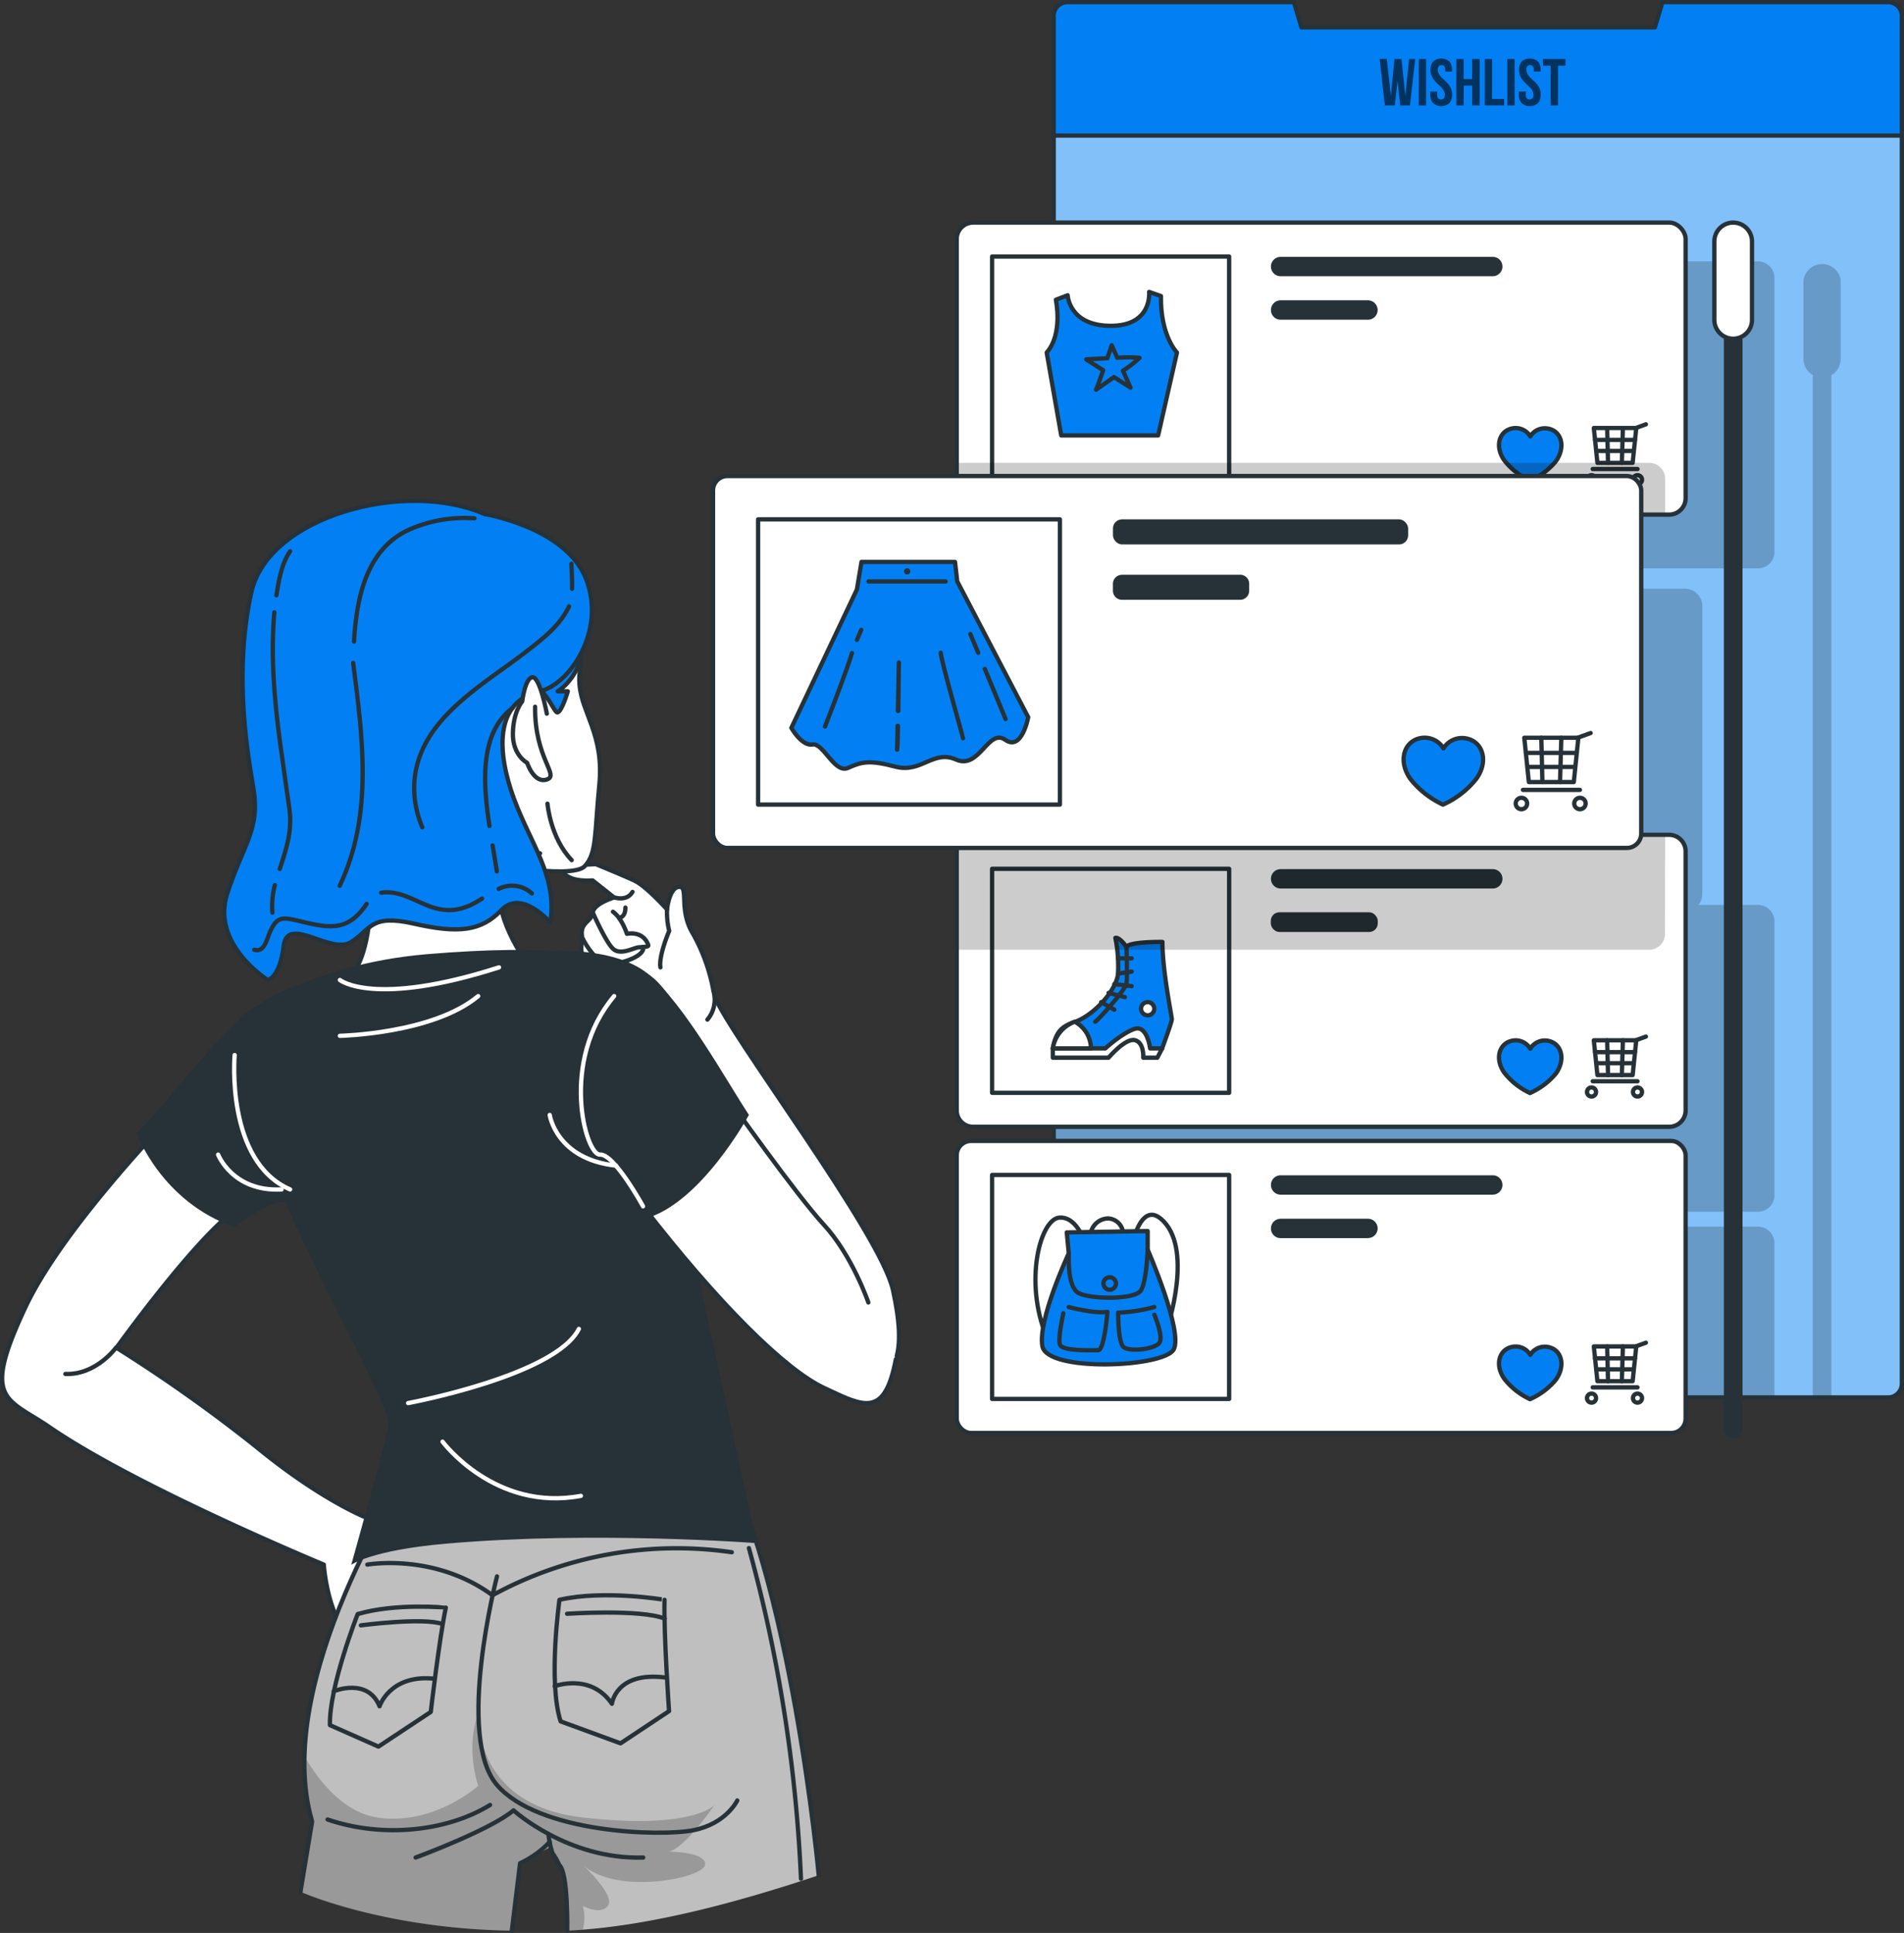 <svg xmlns="http://www.w3.org/2000/svg" xmlns:xlink="http://www.w3.org/1999/xlink" id="Layer_1" data-name="Layer 1" viewBox="0 0 505.7 513.17"><rect x="0" y="0" width="505.7" height="513.17" fill="#333333" stroke="none"/><defs><style>.cls-1,.cls-16,.cls-6{fill:none;}.cls-11,.cls-2{fill:#0280f3;}.cls-3{clip-path:url(#clip-path);}.cls-4,.cls-7,.cls-9{fill:#fff;}.cls-12,.cls-4{isolation:isolate;}.cls-4{opacity:0.5;}.cls-12,.cls-5{opacity:0.2;}.cls-11,.cls-6,.cls-9{stroke:#263238;}.cls-11,.cls-16,.cls-6,.cls-9{stroke-linecap:round;stroke-linejoin:round;stroke-width:1.14px;}.cls-8{clip-path:url(#clip-path-2);}.cls-10{fill:#263238;}.cls-13{clip-path:url(#clip-path-3);}.cls-14{opacity:0.6;}.cls-15{fill:#bfbfbf;}.cls-16{stroke:#fff;}</style><clipPath id="clip-path"><path class="cls-1" d="M505.13,4.22V367.35A3.65,3.65,0,0,1,501.5,371h-218a3.66,3.66,0,0,1-3.64-3.65V4.22A3.64,3.64,0,0,1,283.49.57h60.18l2,6.7h93.87l2-6.7h60.07A3.65,3.65,0,0,1,505.13,4.22Z"></path></clipPath><clipPath id="clip-path-2"><rect class="cls-1" x="254.1" y="59.09" width="193.6" height="77.54" rx="4.38"></rect></clipPath><clipPath id="clip-path-3"><path class="cls-1" d="M447.7,226v68.8a4.37,4.37,0,0,1-4.38,4.35H258.48a4.37,4.37,0,0,1-4.38-4.35h0V226a4.38,4.38,0,0,1,4.38-4.37H443.32A4.39,4.39,0,0,1,447.7,226Z"></path></clipPath></defs><g id="Layer_2" data-name="Layer 2"><g id="Layer_1-2" data-name="Layer 1-2"><g id="freepik--Interface--inject-437"><path class="cls-2" d="M505.13,4.22V367.35A3.65,3.65,0,0,1,501.5,371h-218a3.66,3.66,0,0,1-3.64-3.65V4.22A3.64,3.64,0,0,1,283.49.57h60.18l2,6.7h93.87l2-6.7h60.07A3.65,3.65,0,0,1,505.13,4.22Z"></path><g class="cls-3"><path class="cls-4" d="M505.13,35.68V367.35A3.65,3.65,0,0,1,501.5,371h-218a3.66,3.66,0,0,1-3.64-3.65V35.68Z"></path><g class="cls-5"><path d="M466.92,69.4H279.55v81.49H466.92a4.38,4.38,0,0,0,4.37-4.38V73.78A4.39,4.39,0,0,0,466.92,69.4Z"></path><path d="M447.53,156.3h-168v85.63h168a4.6,4.6,0,0,0,4.6-4.6h0V160.89a4.6,4.6,0,0,0-4.59-4.59Z"></path><path d="M466.92,240.24H279.55v81.45H466.92a4.37,4.37,0,0,0,4.37-4.36V244.62A4.39,4.39,0,0,0,466.92,240.24Z"></path><path d="M471.28,330v41H283.53a3.66,3.66,0,0,1-3.64-3.65V325.66h187A4.37,4.37,0,0,1,471.28,330Z"></path><path d="M488.88,74.4V95.34a5,5,0,0,1-2.48,4.28V371h-4.92V99.57A5,5,0,0,1,479,95.29V74.4a5,5,0,0,1,9.9,0Z"></path></g></g><path class="cls-6" d="M505.13,4.22V367.35A3.65,3.65,0,0,1,501.5,371h-218a3.66,3.66,0,0,1-3.64-3.65V4.22A3.64,3.64,0,0,1,283.49.57h60.18l2,6.7h93.87l2-6.7h60.07A3.65,3.65,0,0,1,505.13,4.22Z"></path><line class="cls-6" x1="279.89" y1="35.99" x2="505.13" y2="35.99"></line><rect class="cls-7" x="254.1" y="59.09" width="193.6" height="77.54" rx="4.38"></rect><g class="cls-8"><rect class="cls-9" x="263.5" y="68.11" width="62.96" height="59.47"></rect><path class="cls-10" d="M396.48,73.34H340.14a2.58,2.58,0,0,1-2.58-2.57h0a2.58,2.58,0,0,1,2.58-2.58h56.34a2.57,2.57,0,0,1,2.57,2.57h0a2.57,2.57,0,0,1-2.57,2.57Z"></path><path class="cls-10" d="M363.32,84.88H340.14a2.58,2.58,0,0,1-2.58-2.57h0a2.59,2.59,0,0,1,2.58-2.58h23.18a2.59,2.59,0,0,1,2.58,2.58h0a2.57,2.57,0,0,1-2.57,2.57Z"></path><path class="cls-11" d="M411.75,113.93a4.55,4.55,0,0,0-5.31,1.93,4.52,4.52,0,0,0-5.28-2c-3.06.93-4.14,4.8-1.61,8.38a18.8,18.8,0,0,0,6.33,5.15l.49.24.47-.22a18.63,18.63,0,0,0,6.44-5C415.8,118.78,414.8,114.88,411.75,113.93Z"></path><polygon class="cls-9" points="433.63 122.88 424.27 122.88 423.32 113.63 434.59 113.63 433.63 122.88"></polygon><line class="cls-6" x1="423.65" y1="116.79" x2="434.25" y2="116.79"></line><line class="cls-6" x1="423.99" y1="119.72" x2="433.92" y2="119.72"></line><line class="cls-6" x1="426.86" y1="113.63" x2="427.09" y2="122.88"></line><line class="cls-6" x1="431.04" y1="113.63" x2="430.76" y2="122.88"></line><line class="cls-6" x1="434.54" y1="113.61" x2="437.15" y2="112.65"></line><path class="cls-9" d="M436.12,127.36a1.2,1.2,0,1,1-1.2-1.2h0a1.2,1.2,0,0,1,1.2,1.2Z"></path><path class="cls-9" d="M423.91,127.36a1.2,1.2,0,1,1-1.2-1.2h0a1.2,1.2,0,0,1,1.2,1.2Z"></path><line class="cls-6" x1="423.02" y1="124.52" x2="434.92" y2="124.52"></line><path class="cls-11" d="M278,93.6l3.86,22H307.6l5-22s-4.43-4.47-4.25-15l-3.14-1.1s.93,9-10.18,9-11.46-8.12-11.46-8.12l-3.14,1.21S282.41,88.57,278,93.6Z"></path><path class="cls-11" d="M302.65,95a32.3,32.3,0,0,0-5.9,0l-1.48-3.33-1.16,3.44c-3,.14-5.61.3-5.61.3L293,98.3c-.79,2.27-1.55,4.42-1.9,5.16,0,0,2.26-1.56,4.77-3.34l4.39,2.78-2-4.48A29.06,29.06,0,0,0,302.65,95Z"></path><path class="cls-12" d="M438,122.88H254.1v9.36a4.38,4.38,0,0,0,4.38,4.38H442.26V127.1a4.22,4.22,0,0,0-4.22-4.22Z"></path></g><rect class="cls-6" x="254.1" y="59.09" width="193.6" height="77.54" rx="4.38"></rect><path class="cls-7" d="M447.7,226v68.8a4.37,4.37,0,0,1-4.38,4.35H258.48a4.37,4.37,0,0,1-4.38-4.35h0V226a4.38,4.38,0,0,1,4.38-4.37H443.32A4.39,4.39,0,0,1,447.7,226Z"></path><g class="cls-13"><rect class="cls-9" x="263.5" y="230.66" width="62.96" height="59.47"></rect><path class="cls-10" d="M396.48,235.89H340.14a2.59,2.59,0,0,1-2.58-2.58h0a2.58,2.58,0,0,1,2.58-2.57h56.34a2.57,2.57,0,0,1,2.57,2.57h0A2.58,2.58,0,0,1,396.48,235.89Z"></path><rect class="cls-10" x="337.52" y="242.2" width="28.41" height="5.23" rx="2.28"></rect><path class="cls-11" d="M411.75,276.47a4.53,4.53,0,0,0-5.31,1.95,4.52,4.52,0,0,0-5.28-2c-3.06.92-4.14,4.81-1.61,8.38a18.61,18.61,0,0,0,6.33,5.15l.49.24.47-.23a18.63,18.63,0,0,0,6.44-5C415.8,281.34,414.8,277.44,411.75,276.47Z"></path><polygon class="cls-9" points="433.63 285.42 424.27 285.42 423.32 276.19 434.59 276.19 433.63 285.42"></polygon><line class="cls-6" x1="423.65" y1="279.33" x2="434.25" y2="279.33"></line><line class="cls-6" x1="423.99" y1="282.27" x2="433.92" y2="282.27"></line><line class="cls-6" x1="426.86" y1="276.19" x2="427.09" y2="285.42"></line><line class="cls-6" x1="431.04" y1="276.19" x2="430.76" y2="285.42"></line><line class="cls-6" x1="434.54" y1="276.15" x2="437.15" y2="275.2"></line><path class="cls-9" d="M436.12,289.91a1.2,1.2,0,1,1-1.2-1.2h0a1.2,1.2,0,0,1,1.2,1.2Z"></path><path class="cls-9" d="M423.91,289.91a1.2,1.2,0,1,1-1.2-1.2h0a1.2,1.2,0,0,1,1.2,1.2Z"></path><line class="cls-6" x1="423.02" y1="287.06" x2="434.92" y2="287.06"></line><path class="cls-9" d="M279.63,278.33v2.47h14.8s4.48-5.29,7-4.65,2.21,4.65,2.21,4.65h3.75l1.29-2.47-1.06-13.6Z"></path><path class="cls-11" d="M279.63,278.33h13.95s4.36-4,7.73-5.16,4.16,5.16,4.16,5.16h3.19s2.58-6.95,2.58-7.73-2.5-12.77-2.5-20.53c0,0-8.46-.14-9.57,1.29,0,0-1.81-2.64-2.93-2.36a37.94,37.94,0,0,1,.7,9.57c-.41,4.16-6.11,10.82-11.51,12.76C281.91,272.53,280.47,273.88,279.63,278.33Z"></path><path class="cls-6" d="M299.19,251.28s.27,8.18,0,9.84-7.63,9.85-8.33,10.14"></path><line class="cls-6" x1="296.99" y1="254.43" x2="300.57" y2="254.43"></line><line class="cls-6" x1="296.97" y1="258.49" x2="300.57" y2="257.94"></line><line class="cls-6" x1="295.96" y1="261.26" x2="300.57" y2="261.81"></line><line class="cls-6" x1="294.43" y1="263.6" x2="298.78" y2="264.73"></line><line class="cls-6" x1="292.47" y1="266.05" x2="295.96" y2="268.06"></line><path class="cls-9" d="M285.45,271.26a8.09,8.09,0,0,1,4.3,7.07H279.63A9,9,0,0,1,285.45,271.26Z"></path><path class="cls-9" d="M306.57,267.8a1.75,1.75,0,1,1-1.75-1.75h0A1.75,1.75,0,0,1,306.57,267.8Z"></path><path class="cls-12" d="M442.26,221.63H258.48A4.38,4.38,0,0,0,254.1,226v26.14H438a4.22,4.22,0,0,0,4.22-4.22h0Z"></path></g><path class="cls-6" d="M447.7,226v68.8a4.37,4.37,0,0,1-4.38,4.35H258.48a4.37,4.37,0,0,1-4.38-4.35h0V226a4.38,4.38,0,0,1,4.38-4.37H443.32A4.39,4.39,0,0,1,447.7,226Z"></path><rect class="cls-9" x="254.1" y="302.9" width="193.6" height="77.54" rx="3.83"></rect><rect class="cls-9" x="263.5" y="311.93" width="62.96" height="59.47"></rect><path class="cls-10" d="M396.48,317.17H340.14a2.58,2.58,0,0,1-2.58-2.57h0a2.58,2.58,0,0,1,2.58-2.58h56.34a2.57,2.57,0,0,1,2.57,2.57h0a2.57,2.57,0,0,1-2.57,2.57Z"></path><path class="cls-10" d="M363.32,328.71H340.14a2.58,2.58,0,0,1-2.58-2.57h0a2.58,2.58,0,0,1,2.58-2.58h23.18a2.57,2.57,0,0,1,2.58,2.56v0h0a2.57,2.57,0,0,1-2.57,2.57Z"></path><path class="cls-11" d="M411.75,357.76a4.53,4.53,0,0,0-5.31,1.94,4.52,4.52,0,0,0-5.28-2c-3.06.91-4.14,4.8-1.61,8.37a18.38,18.38,0,0,0,6.33,5.15l.49.25.47-.23a18.51,18.51,0,0,0,6.44-5C415.8,362.61,414.8,358.71,411.75,357.76Z"></path><polygon class="cls-9" points="433.63 366.69 424.27 366.69 423.32 357.46 434.59 357.46 433.63 366.69"></polygon><line class="cls-6" x1="423.65" y1="360.62" x2="434.25" y2="360.62"></line><line class="cls-6" x1="423.99" y1="363.54" x2="433.92" y2="363.54"></line><line class="cls-6" x1="426.86" y1="357.46" x2="427.09" y2="366.7"></line><line class="cls-6" x1="431.04" y1="357.46" x2="430.76" y2="366.7"></line><line class="cls-6" x1="434.54" y1="357.42" x2="437.15" y2="356.47"></line><path class="cls-9" d="M436.12,371.18a1.2,1.2,0,1,1-1.2-1.2h0a1.2,1.2,0,0,1,1.2,1.2Z"></path><path class="cls-9" d="M423.91,371.18a1.2,1.2,0,1,1-1.2-1.2h0a1.2,1.2,0,0,1,1.2,1.2Z"></path><line class="cls-6" x1="423.02" y1="368.33" x2="434.92" y2="368.33"></line><path class="cls-6" d="M300.57,330.9s2.26-11.8,7.64-7.42c9.16,7.42,1.75,29.25,1.75,29.25"></path><path class="cls-6" d="M288.5,330.9s-2.1-8-7.14-7.64-9.5,16.89-3.39,31.68"></path><path class="cls-6" d="M289.75,327.09a4.84,4.84,0,0,1,4.46-3.61,4.18,4.18,0,0,1,4.06,3.61"></path><path class="cls-11" d="M283.33,327.19l21.49-.36v4.92s9.49,21.77,6.91,26.52-33.58,6.08-34.87-.85,7-24.68,7-24.68Z"></path><path class="cls-6" d="M283.88,332.74s-.55,8.88,2.58,10.55,15.08,1.84,16.6-.74,1.75-10.8,1.75-10.8"></path><path class="cls-6" d="M283.84,347s6.84,1.84,10.3,1.29c0,0-.81,10.17-2.47,10.17s-9.62.32-10.17-1.51.92-8.29.92-8.29"></path><path class="cls-6" d="M306.57,347a42,42,0,0,1-9.58,1.48s-.06,7.43,1.29,9,8.55.73,9.66-1-1.35-7.44-1.35-7.44"></path><path class="cls-6" d="M296.4,340.75a1.66,1.66,0,1,1-1.66-1.66A1.68,1.68,0,0,1,296.4,340.75Z"></path><rect class="cls-9" x="189.38" y="126.38" width="246.53" height="98.74" rx="3.83"></rect><rect class="cls-9" x="201.35" y="137.88" width="80.16" height="75.73"></rect><rect class="cls-10" x="295.6" y="137.88" width="78.4" height="6.66" rx="2.4"></rect><path class="cls-10" d="M298,152.58h31.38a2.39,2.39,0,0,1,2.4,2.38v1.87a2.41,2.41,0,0,1-2.41,2.41H298a2.41,2.41,0,0,1-2.41-2.41h0V155a2.39,2.39,0,0,1,2.38-2.4h0Z"></path><path class="cls-11" d="M390.14,196.22a5.8,5.8,0,0,0-6.76,2.47,5.84,5.84,0,0,0-6.74-2.58c-3.86,1.18-5.28,6.12-2.05,10.68a23.83,23.83,0,0,0,8.05,6.53l.62.3.62-.3a23.42,23.42,0,0,0,8.14-6.44C395.34,202.41,394,197.44,390.14,196.22Z"></path><polygon class="cls-9" points="418 207.63 406.06 207.63 404.85 195.86 419.21 195.86 418 207.63"></polygon><line class="cls-6" x1="405.29" y1="199.88" x2="418.78" y2="199.88"></line><line class="cls-6" x1="405.71" y1="203.61" x2="418.35" y2="203.61"></line><line class="cls-6" x1="409.37" y1="195.86" x2="409.66" y2="207.62"></line><line class="cls-6" x1="414.69" y1="195.86" x2="414.34" y2="207.62"></line><line class="cls-6" x1="419.14" y1="195.82" x2="422.48" y2="194.61"></line><circle class="cls-9" cx="419.63" cy="213.32" r="1.52"></circle><circle class="cls-9" cx="404.09" cy="213.32" r="1.52"></circle><line class="cls-6" x1="404.49" y1="209.7" x2="419.63" y2="209.7"></line><path class="cls-11" d="M228.81,149.18h24.84l.59,5.15,18.85,36.07s-1.65,9.15-6.12,6-6.84,8-13,5.27-9.22,3.7-16.15,1.87-9-1.29-12.58.33-6.6-6.74-9.43-6.22-5.63-4.4-5.63-4.4l17.41-36.75Z"></path><line class="cls-6" x1="230.69" y1="154.37" x2="251.18" y2="154.37"></line><path class="cls-10" d="M241.78,151.68a.84.84,0,1,1-.84-.84h0A.86.86,0,0,1,241.78,151.68Z"></path><path class="cls-6" d="M219.12,192.89s6.18-15.89,7.16-19.51"></path><path class="cls-9" d="M238.58,188.76c.09-6.2.16-12.88.16-12.88l-.26,12.88Z"></path><path class="cls-9" d="M238.41,192.69l-.13,6.34c.1-.6.17-3.13.22-6.32Z"></path><path class="cls-9" d="M255.78,196c0-.36-5.75-20.31-5.92-22.69"></path><path class="cls-9" d="M259.81,173.32l-2.09-5"></path><path class="cls-9" d="M267.08,190.9l-5.51-13.31"></path><line class="cls-6" x1="227.59" y1="169.88" x2="228.75" y2="167.22"></line><path class="cls-10" d="M460.33,381.82h0a2.48,2.48,0,0,1-2.47-2.48h0V67.87a2.48,2.48,0,0,1,2.47-2.47h0a2.48,2.48,0,0,1,2.48,2.46h0V379.34a2.48,2.48,0,0,1-2.48,2.48Z"></path><path class="cls-9" d="M460.33,89.92h0a5,5,0,0,1-5-4.93V64.1a5,5,0,0,1,5-5h0a5,5,0,0,1,5,5h0V85A5,5,0,0,1,460.33,89.92Z"></path><g class="cls-14"><path d="M371.18,21.44,370.47,28H367.8l-1.37-12.39h1.89l1.11,9.82.92-9.77h1.89l1,9.84,1-9.84h1.65L374.48,28H371.9Z"></path><path d="M376.82,15.65h1.95V28h-1.95Z"></path><path d="M379.94,18.63a3.28,3.28,0,0,1,.72-2.31,3.27,3.27,0,0,1,4.29,0,3.33,3.33,0,0,1,.72,2.31V19h-1.84v-.5a1.38,1.38,0,0,0-.26-.94,1.08,1.08,0,0,0-1.43,0,1.38,1.38,0,0,0-.26.94,2.12,2.12,0,0,0,.29,1.13,4.22,4.22,0,0,0,.7.92c.29.28.6.58.92.86a11.5,11.5,0,0,1,.9.95,4.75,4.75,0,0,1,.71,1.16,3.91,3.91,0,0,1,.28,1.55,3.38,3.38,0,0,1-.73,2.31,3.3,3.3,0,0,1-4.33,0,3.29,3.29,0,0,1-.73-2.31v-.76h1.84v.88a1.28,1.28,0,0,0,.27.94,1.14,1.14,0,0,0,1.47,0,1.37,1.37,0,0,0,.27-.94,2.11,2.11,0,0,0-.29-1.12,4.22,4.22,0,0,0-.7-.92,12.33,12.33,0,0,0-.91-.86,7.82,7.82,0,0,1-.91-1,4.81,4.81,0,0,1-.71-1.17A3.62,3.62,0,0,1,379.94,18.63Z"></path><path d="M388.75,28H386.8V15.65h1.95V21H391V15.65h2V28h-2V22.74h-2.21Z"></path><path d="M394.35,15.65h1.95V26.27h3.2V28h-5.15Z"></path><path d="M400.34,15.65h1.94V28h-1.94Z"></path><path d="M403.46,18.63a3.33,3.33,0,0,1,.72-2.31,3.26,3.26,0,0,1,4.3,0,3.33,3.33,0,0,1,.72,2.31V19h-1.84v-.5a1.38,1.38,0,0,0-.26-.94.92.92,0,0,0-.72-.27,1,1,0,0,0-.72.27,1.43,1.43,0,0,0-.25.94,2.12,2.12,0,0,0,.29,1.13,4.43,4.43,0,0,0,.69.92c.3.28.6.58.92.86s.62.62.91.95a5.08,5.08,0,0,1,.71,1.16,3.74,3.74,0,0,1,.28,1.55,3.29,3.29,0,0,1-.73,2.31,3.31,3.31,0,0,1-4.34,0,3.33,3.33,0,0,1-.74-2.31v-.76h1.85v.88a1.23,1.23,0,0,0,.28.94,1,1,0,0,0,.73.27,1.06,1.06,0,0,0,.74-.27,1.28,1.28,0,0,0,.27-.94,2.19,2.19,0,0,0-.28-1.12,5.25,5.25,0,0,0-.71-.92c-.29-.3-.6-.58-.92-.86a9.55,9.55,0,0,1-.91-1,4.49,4.49,0,0,1-.7-1.17A3.63,3.63,0,0,1,403.46,18.63Z"></path><path d="M409.75,15.65h6.05v1.78h-2V28h-1.95V17.43h-2Z"></path></g></g><g id="freepik--Character--inject-437"><path class="cls-9" d="M56.45,285S18.59,321.91,6.78,347s-5.15,24,6.44,31.93C36.41,394.86,86,415.38,86,415.38s1,16.18,9.33,21.59,32-25.44,28.53-30.67-27-3.57-27-3.57S85,398,68.28,384.29a402.65,402.65,0,0,0-37.35-26.48s20.61-28.69,31.53-36.52,28.47-19.06,28.47-19.06"></path><path class="cls-15" d="M217.45,497.85c-22.44,7.52-43.94,13-62.61,14.45-1.38.1-2.76.19-4.11.26-.25-4.48-.65-12.88-1.1-15.46a11.91,11.91,0,0,0-3.6-6.66l-7.87,4.19L136,512.57c-34.33-.51-56.11-10.3-56.11-10.3L83,483.54a56.28,56.28,0,0,1-2.08-17.32c1-35,27.58-75.13,27.58-75.13s61.17-43.16,81.43-8.17S217.45,497.85,217.45,497.85Z"></path><path class="cls-12" d="M187.27,495.09c-.39,3.49-23.19,8.18-32.42.08.88.83,8.63,8.24,6.58,10.81s-6.66,0-6.66,0a11.32,11.32,0,0,1,0,6.32c-1.38.1-2.75.19-4.11.26-.24-4.48-.64-12.88-1.09-15.46a12,12,0,0,0-3.61-6.66l-7.87,4.19-2.19,17.94c-34.32-.51-56.1-10.3-56.1-10.3l3.1-18.73a56,56,0,0,1-2.07-17.32c3.75,6.44,10.3,14.89,19.32,16.29,15,2.31,26.87-8.41,26.87-8.41s-3.49-9.7,0-19.24c0,0-1.68,24.29,27.71,27.65,28.65,3.27,34.78-3,35.05-3.32-.46.65-7.73,11.25-12.07,12.4C177.75,491.6,187.67,491.6,187.27,495.09Z"></path><path class="cls-6" d="M217.45,497.85S210.14,418,189.9,382.94s-81.43,8.16-81.43,8.16S71.9,446.24,82.9,483.57l-3.1,18.7"></path><path class="cls-6" d="M87,483.05c14.77,5.05,31.89,3.11,43.16-3.86"></path><path class="cls-6" d="M132,418.51s-11.07,42.57,0,55.38,43.46,13.75,52.2,12S195.82,478,195.82,478"></path><path class="cls-6" d="M148.59,424.73s-3.07,21.77.31,32.27l15.92,5.83,12.88-8.55s-1.43-20.22-1.2-29.55C176.54,424.73,160.46,422,148.59,424.73Z"></path><path class="cls-6" d="M147.31,447.67s9.57-3.62,15.22,4.66c0,0,.95-8.55,14-7"></path><path class="cls-6" d="M150.62,428.43s19.47-1.29,25.92,1.29"></path><path class="cls-6" d="M95,428.51S87.36,447.92,87.63,458l12.88,5.7,13.9-9.2s2.26-19.44,4-27.71C118.33,426.83,105.22,425.52,95,428.51Z"></path><path class="cls-6" d="M88.65,449s9-3.76,12.16,4c0,0,2.67-8.33,14.06-7.37"></path><path class="cls-6" d="M95.85,431.51s16.53-2.19,21.69-.35"></path><path class="cls-6" d="M97.56,415.38s17.79-3.18,33.24,8.14a102.12,102.12,0,0,1,63.56-11.42"></path><path class="cls-6" d="M198.91,411a395.7,395.7,0,0,1,13.83,87.77"></path><path class="cls-6" d="M110.39,493.15s19.82-7.29,26-12.53c0,0,14.37,13.12,34.45,12.53"></path><path class="cls-6" d="M150.66,512.56s.27-15.33-2.07-17.36-2.94-8.31-2.94-8.31"></path><path class="cls-6" d="M146,489a25.65,25.65,0,0,1-7.87,5.66l-2.19,17.94"></path><path class="cls-9" d="M189.75,264.45c4.16,10.58,44.17,63,47.44,78.11s2.95,28.19-15.46,23.61-26.1-60.62-46.44-90.48"></path><path class="cls-9" d="M187.89,270.69a8.21,8.21,0,0,0,1.61-7.56A48.79,48.79,0,0,0,184.11,248c-4-6.44-1.08-12.68-3.73-12.55s-3.21,6-3.21,6-5.15-5.78-8.35-7.49c-1.45-.79-10.58-4.54-10.58-4.54l-9.34.46s-.08,4.41,8.5,3.86l5.72,4.53s-5.4,1.6-5.68,4-3.22,2.58-2.91,5.86-1.21,3.72,1.49,7.91c3.23,5,6.53,3.37,6.53,3.37s2.74,14.17,5.72,16.95c1.52,1.41,4.66,1.63,8.1.91"></path><path class="cls-6" d="M157.44,242.26s3.31,7.55,5.27,9.53,5.46-.11,6.8-.28c1.72-.21,2.92,0,2.65-.71-1.47-3.86-5.65-2.88-5.65-2.88s-1.29-4.16-3.71-5.86"></path><path class="cls-6" d="M177.17,241.37a20.77,20.77,0,0,0,.57,5.77s-2.84,6.57-2.33,9.68"></path><path class="cls-6" d="M154.53,248.68c1.29,2.79,4,6.57,6.44,7.15s10.48-1.69,9.84-4.42"></path><path class="cls-6" d="M164.41,243.67s1.7,0,1.7-2.72"></path><path class="cls-6" d="M163.12,238.24s3.35,1.19,4.87-1.45"></path><path class="cls-9" d="M79.18,162c7.91-27.12,56.39-26.49,67.53-4.75s6.56,16.89,7.21,24.56,6.56,13.31,5.26,26.55-.66,18.27-3.94,21.66-27.35-.4-32.36-3.42C122.88,226.58,65.46,209.24,79.18,162Z"></path><path class="cls-9" d="M95.89,212c3.61,7.61,4.8,39.4-2.67,47,0,0,19.73,8.52,47.93-1.64,0,0-8.53-10.82-8.53-20.17s10.82-10.65,10.82-10.65"></path><path class="cls-11" d="M153.51,175c1.16.72-1.7,6.27-5.4,8.53h2.69s-1.46,5.15-2.69,5.61-4.67-12.46-13-5.61C135.08,183.52,138,165.28,153.51,175Z"></path><path class="cls-11" d="M128.68,136.47s21.64,3.5,27,17.27-4.44,28-12.29,29.78c-12.3,2.78-11.31,16.47-6.89,28.5s11.59,20.61,9.67,32.93c0,0-7.64-9-13-3.34s-11.5,6.27-23.18,3.62-11.37,1.48-16.75,4.89-16.89-7.3-17.89,1-4.17,9.08-4.17,9.08-15.25-9.44-10.82-23,8.85-16.92,6.88-28.33-4.95-31.39-.49-51.6S107.57,127.21,128.68,136.47Z"></path><path class="cls-9" d="M145.24,189.47s-1.8-9.67-3.77-9.67-2.78,6.44-2.78,6.44-2.34,2.57-2.47,8.41,3.78,7.87,3.78,7.87,1.8,5.57,5.24,4.43-3.28-5.58-3.12-19.32"></path><path class="cls-9" d="M145.41,213.36s.73,9.09,6.44,15"></path><path class="cls-6" d="M151.13,161c-2.41,5-6.44,8.14-10.68,11.46C128.32,182,110.26,191.22,110,209a27,27,0,0,0,2.16,10.63"></path><path class="cls-6" d="M130.83,224.44c.38,2.29.78,4.6,1.13,6.9"></path><path class="cls-6" d="M136.22,187.88c-9.33,6.92-7.72,21.38-6.22,31.41"></path><path class="cls-6" d="M93.8,176c2.48,19.53,5.43,40.16-3.57,59.17"></path><path class="cls-6" d="M126,137.61a36.28,36.28,0,0,0-17.81,3.22c-11.09,5.41-13.5,18.24-14.17,29.5"></path><path class="cls-6" d="M73,235a22.11,22.11,0,0,0-.65,7.29"></path><path class="cls-6" d="M72.86,162.58c-1,11.59,0,23.33,1.57,34.89.77,5.78,1.65,11.59,2.44,17.33s-.81,10.6-2.57,15.91"></path><path class="cls-6" d="M77.05,146.36c-2.3,3.32-3,7.73-3.63,11.68"></path><path class="cls-6" d="M132.44,236a7.74,7.74,0,0,1,8.82,1.2"></path><path class="cls-6" d="M101.24,237c4.92-.76,9.11,2.37,13.57,3.86,5,1.63,8.93.51,13.21-2.3"></path><path class="cls-6" d="M67.52,252.14c2.75.88,3.39-3,4.2-4.76,1.56-3.38,2.67-4,6.34-3.2,8.54,2,13.94,3.87,19.32-4.22"></path><path class="cls-10" d="M63.78,270s17.69-14,49.66-16.68,53.1-.71,61,7.16,21.35,35.37,21.47,48.67c.09,8.37-9.93,32-9.93,32l15,68.53s-43.44-3.31-82.6.15c-19.88,1.73-25.1,5.61-25.1,5.61s8.42-29.74,9.89-37S56.45,295.73,63.78,270Z"></path><path class="cls-9" d="M237.94,360.85c-3,15.8-8.62,12.53-19.1,7.61s-28.24-22.62-48.05-48.2l22.74-28.45s17.76,25.18,25.31,33.37,11.79,20.61,11.79,20.61"></path><path class="cls-10" d="M143.44,252.64s19.14-2,28.76,6,20.61,28.09,26.71,37.35c0,0-12.78,23.65-27.73,27.59,0,0-6.44-10.49-11.82-13.77s-10.46-11.15-10.46-11.15"></path><path class="cls-10" d="M77.34,262.32c-16,5-31.76,30.08-41.1,38.44,0,0,6.55,18.33,26.12,25.05,0,0,9.85-8.33,15-6.36S77.34,262.32,77.34,262.32Z"></path><path class="cls-6" d="M151.76,149.67c.1,2.21.24,4.43.18,6.65"></path><path class="cls-6" d="M30.83,357.76s-5.29,7.34-13.46,7"></path><path class="cls-16" d="M170.79,320.26s-7.65-14-11.43-13.73-10.87-24.75,3.76-42.08"></path><path class="cls-16" d="M90.27,260.18s9,7.31,42.27-3.36"></path><path class="cls-16" d="M90.27,275S115,274.48,127,264.45"></path><path class="cls-16" d="M62.32,280.1s-2.5,28.2,14.73,35.68"></path><path class="cls-16" d="M57.93,306.53s3.86,9.93,16.85,9.25"></path><path class="cls-16" d="M146,296s1.72,11.76,17.62,13.46"></path><path class="cls-16" d="M108.4,372.5s39.06-7.26,45.35-19.69"></path><path class="cls-16" d="M117.54,382.74s13.86,18.67,36.74,14.39"></path></g></g></g></svg>